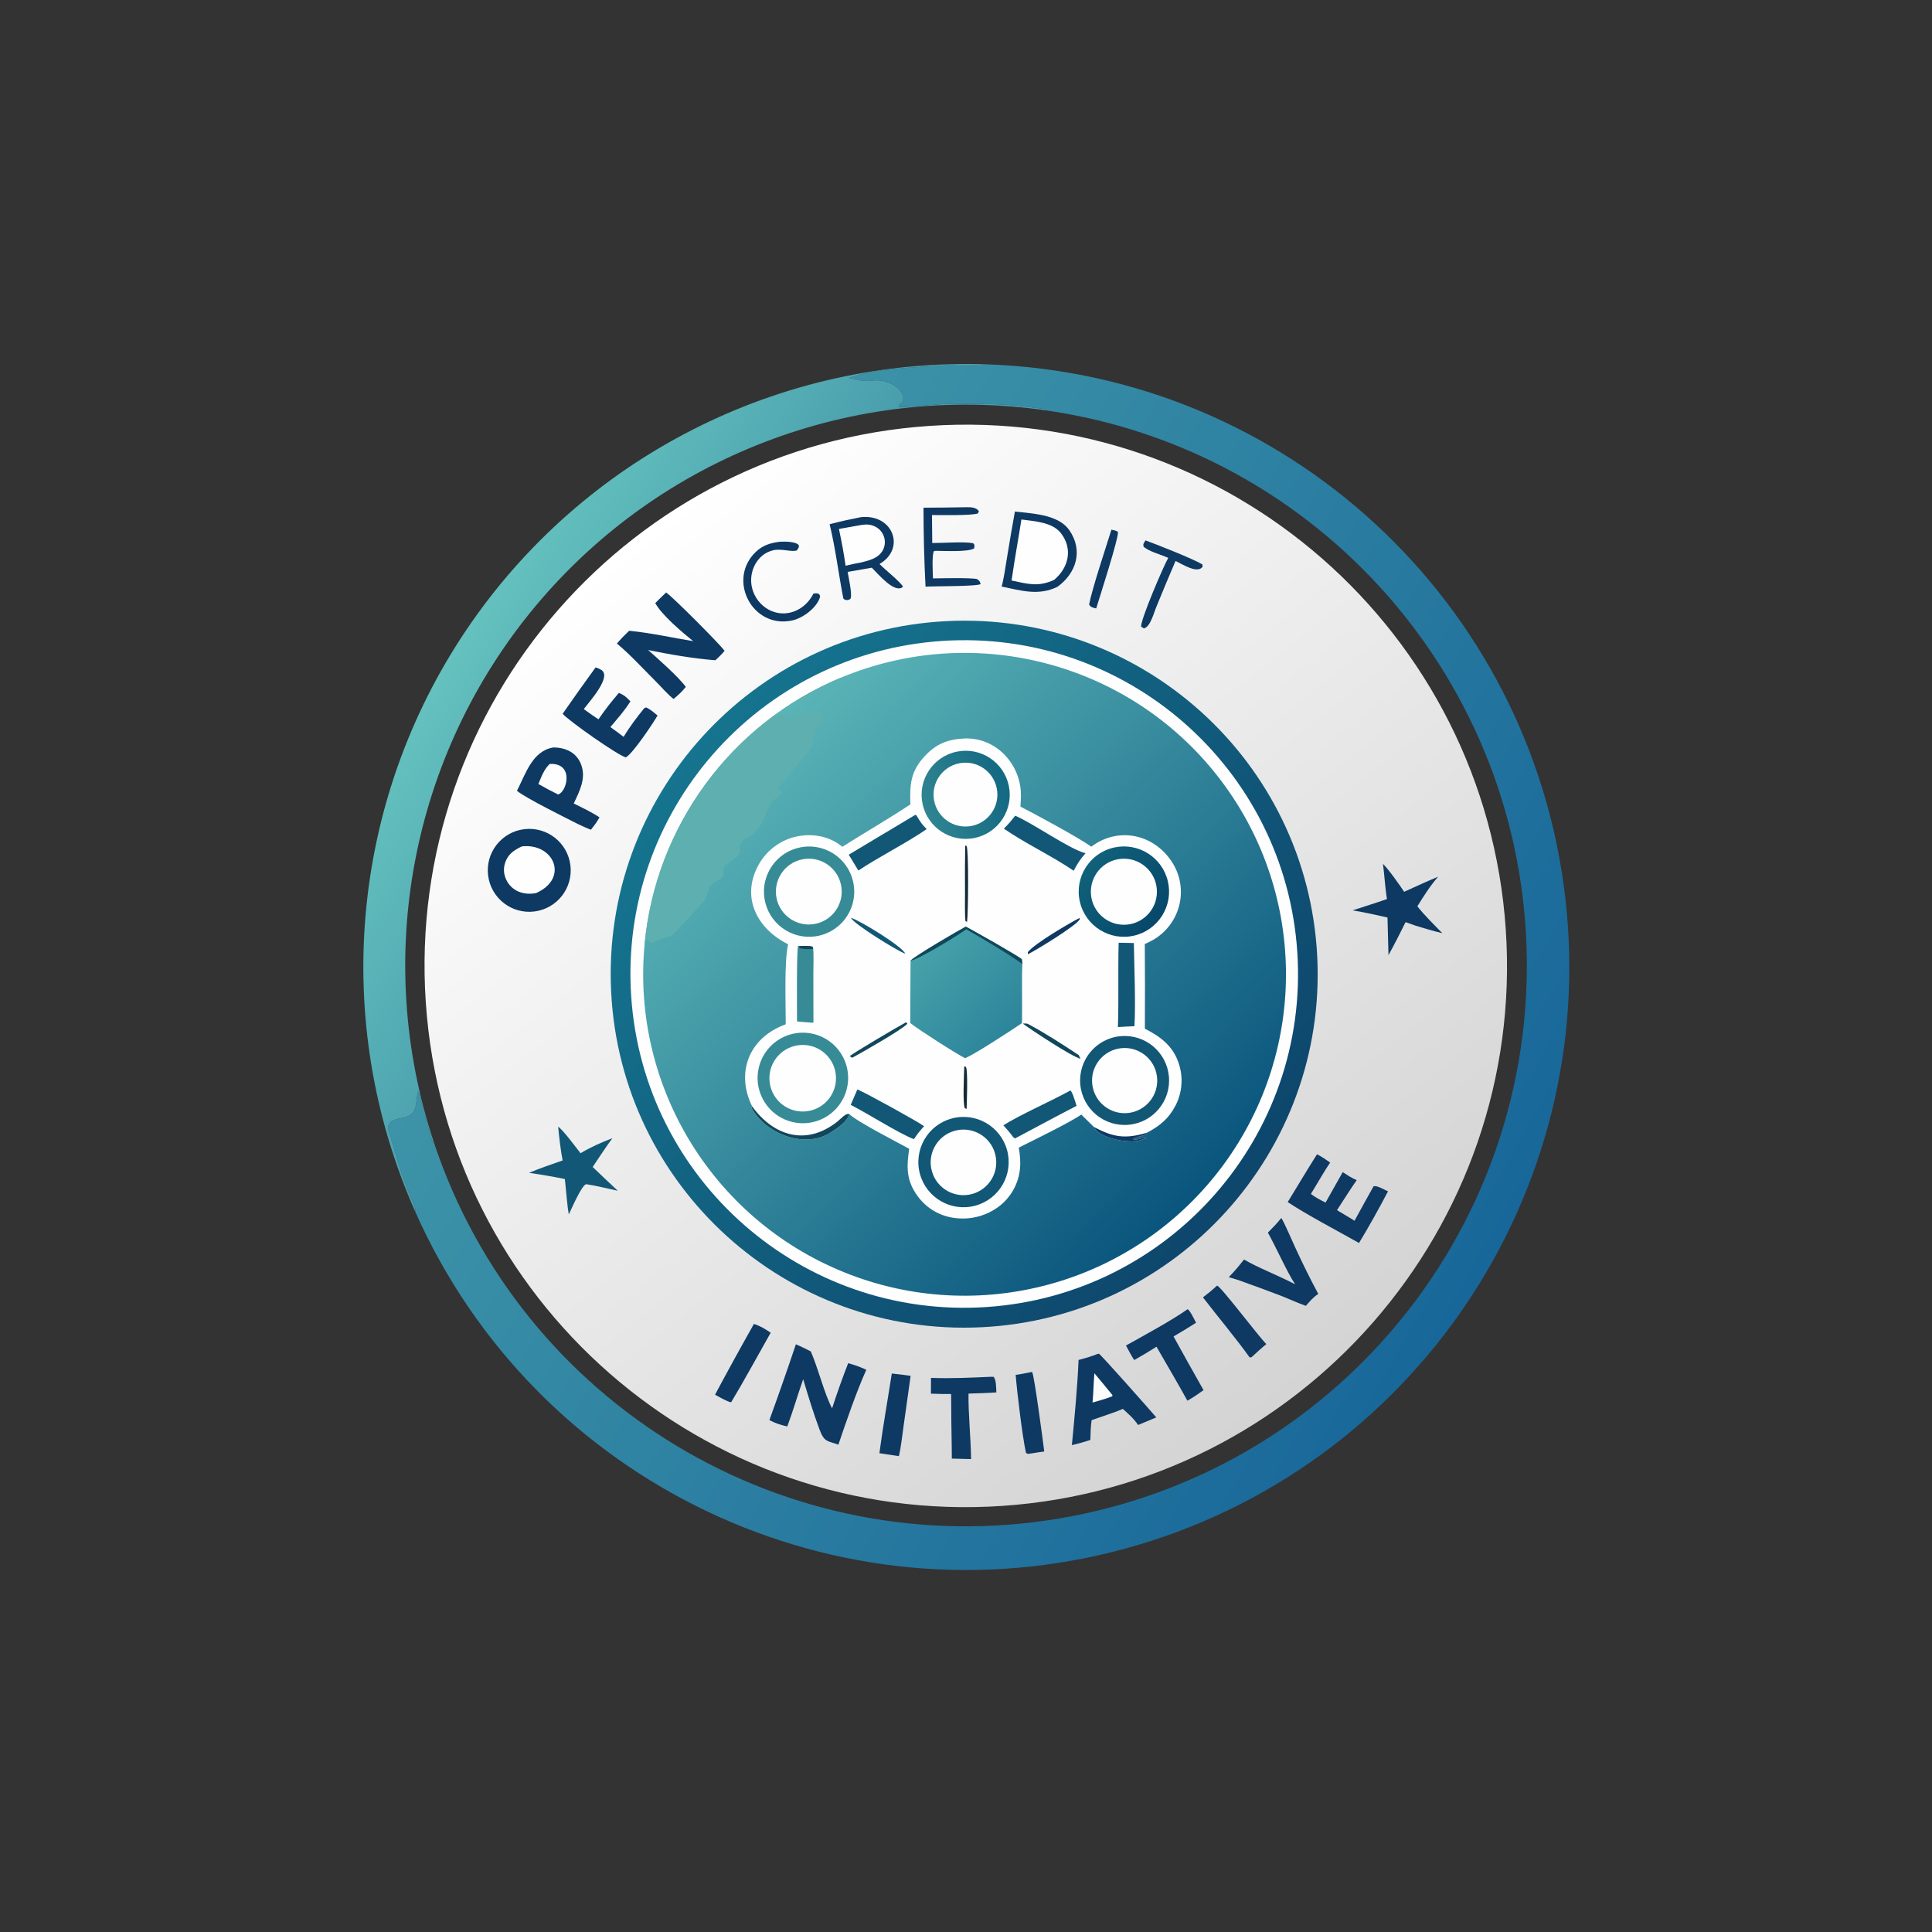 <svg version="1.1" xmlns="http://www.w3.org/2000/svg" style="display: block;" viewBox="0 0 2048 2048" width="1024" height="1024" preserveAspectRatio="none">
<rect x="0" y="0" width="2048" height="2048" fill="#333333" stroke="none"/>
<defs>
	<linearGradient id="Gradient1" gradientUnits="userSpaceOnUse" x1="1065.84" y1="828.428" x2="980.985" y2="855.953">
		<stop class="stop0" offset="0" stop-opacity="1" stop-color="rgb(20,105,131)"/>
		<stop class="stop1" offset="1" stop-opacity="1" stop-color="rgb(46,132,144)"/>
	</linearGradient>
	<linearGradient id="Gradient2" gradientUnits="userSpaceOnUse" x1="1226.35" y1="973.787" x2="1155.22" y2="915.506">
		<stop class="stop0" offset="0" stop-opacity="1" stop-color="rgb(7,72,107)"/>
		<stop class="stop1" offset="1" stop-opacity="1" stop-color="rgb(16,97,122)"/>
	</linearGradient>
	<linearGradient id="Gradient3" gradientUnits="userSpaceOnUse" x1="1066.76" y1="1095.94" x2="980.262" y2="1007.09">
		<stop class="stop0" offset="0" stop-opacity="1" stop-color="rgb(45,133,155)"/>
		<stop class="stop1" offset="1" stop-opacity="1" stop-color="rgb(69,161,169)"/>
	</linearGradient>
	<linearGradient id="Gradient4" gradientUnits="userSpaceOnUse" x1="1260.39" y1="1274.72" x2="786.377" y2="790.901">
		<stop class="stop0" offset="0" stop-opacity="1" stop-color="rgb(10,85,125)"/>
		<stop class="stop1" offset="1" stop-opacity="1" stop-color="rgb(90,181,183)"/>
	</linearGradient>
	<linearGradient id="Gradient5" gradientUnits="userSpaceOnUse" x1="1317.64" y1="1262.04" x2="725.385" y2="801.646">
		<stop class="stop0" offset="0" stop-opacity="1" stop-color="rgb(14,70,108)"/>
		<stop class="stop1" offset="1" stop-opacity="1" stop-color="rgb(21,116,143)"/>
	</linearGradient>
	<linearGradient id="Gradient6" gradientUnits="userSpaceOnUse" x1="1376.73" y1="1472.16" x2="669.141" y2="574.406">
		<stop class="stop0" offset="0" stop-opacity="1" stop-color="rgb(213,212,212)"/>
		<stop class="stop1" offset="1" stop-opacity="1" stop-color="rgb(255,255,255)"/>
	</linearGradient>
	<linearGradient id="Gradient7" gradientUnits="userSpaceOnUse" x1="712.278" y1="820.645" x2="488.219" y2="681.646">
		<stop class="stop0" offset="0" stop-opacity="1" stop-color="rgb(73,158,173)"/>
		<stop class="stop1" offset="1" stop-opacity="1" stop-color="rgb(100,193,190)"/>
	</linearGradient>
	<linearGradient id="Gradient8" gradientUnits="userSpaceOnUse" x1="1575.47" y1="1342.24" x2="635.405" y2="800.987">
		<stop class="stop0" offset="0" stop-opacity="1" stop-color="rgb(24,103,154)"/>
		<stop class="stop1" offset="1" stop-opacity="1" stop-color="rgb(61,148,168)"/>
	</linearGradient>
	<linearGradient id="Gradient9" gradientUnits="userSpaceOnUse" x1="1582.98" y1="1224.91" x2="465.575" y2="823.755">
		<stop class="stop0" offset="0" stop-opacity="1" stop-color="rgb(20,74,115)"/>
		<stop class="stop1" offset="1" stop-opacity="1" stop-color="rgb(47,100,135)"/>
	</linearGradient>
</defs>
<path transform="translate(0,0)" fill="url(#Gradient8)" d="M 1046.84 386.243 C 1362.53 397.365 1622.75 637.431 1659.23 951.203 C 1695.71 1264.97 1497.51 1558.34 1192.79 1641.59 C 888.071 1724.84 568.237 1573.02 440.105 1284.28 C 441.384 1281.37 437.351 1272.85 435.831 1269.53 C 424.938 1245.72 419.226 1220.75 411.143 1196.36 C 412.651 1185.93 420.389 1186.71 429.175 1184.41 C 445.32 1180.17 439.01 1165.02 444.077 1156.07 L 445.065 1156.25 C 443.537 1160.66 456.524 1204.25 458.678 1211 L 459.862 1210.79 C 552.187 1488.82 833.299 1658.14 1122.23 1609.76 C 1411.17 1561.37 1621.78 1309.7 1618.49 1016.76 C 1615.21 723.824 1399 476.95 1109.05 435.063 L 1109.36 434.088 C 1103.88 432.974 1096.88 432.345 1090.74 431.493 C 1061.76 427.472 1032.04 428.134 1003.06 428.245 C 993.14 428.284 957.38 432.431 953.161 431.205 C 953.225 426.275 955.34 430.716 958.058 423.355 C 956.529 408.793 937.72 401.564 925.426 403.429 C 915.417 404.947 909.584 402.285 899.814 400.834 C 926.694 390.156 971.439 389.535 1000.62 387.4 C 1013.16 386.482 1035.14 389.607 1046.84 386.243 z"/>
<path transform="translate(0,0)" fill="url(#Gradient7)" d="M 440.105 1284.28 C 350.745 1082.92 371.378 849.736 494.707 667.194 C 618.035 484.652 826.675 378.486 1046.84 386.243 C 1035.14 389.607 1013.16 386.482 1000.62 387.4 C 971.439 389.535 926.694 390.156 899.814 400.834 C 909.584 402.285 915.417 404.947 925.426 403.429 C 937.72 401.564 956.529 408.793 958.058 423.355 C 955.34 430.716 953.225 426.275 953.161 431.205 C 957.38 432.431 993.14 428.284 1003.06 428.245 C 1032.04 428.134 1061.76 427.472 1090.74 431.493 C 1096.88 432.345 1103.88 432.974 1109.36 434.088 L 1109.05 435.063 C 905.085 405.599 700.411 483.868 568.152 641.907 C 435.893 799.946 394.916 1015.21 459.862 1210.79 L 458.678 1211 C 456.524 1204.25 443.537 1160.66 445.065 1156.25 L 444.077 1156.07 C 439.01 1165.02 445.32 1180.17 429.175 1184.41 C 420.389 1186.71 412.651 1185.93 411.143 1196.36 C 419.226 1220.75 424.938 1245.72 435.831 1269.53 C 437.351 1272.85 441.384 1281.37 440.105 1284.28 z"/>
<path transform="translate(0,0)" fill="url(#Gradient6)" d="M 985.486 451.46 C 1301.53 430.322 1574.91 669.312 1596.19 985.349 C 1617.48 1301.38 1378.62 1574.87 1062.59 1596.31 C 746.356 1617.75 472.648 1378.7 451.349 1062.45 C 430.05 746.209 669.232 472.612 985.486 451.46 z"/>
<path transform="translate(0,0)" fill="url(#Gradient5)" d="M 1003.04 658.446 C 1209.85 647.926 1385.99 807.154 1396.32 1013.97 C 1406.65 1220.79 1247.26 1396.78 1040.43 1406.93 C 833.871 1417.06 658.158 1257.92 647.84 1051.36 C 637.522 844.809 796.5 668.952 1003.04 658.446 z"/>
<path transform="translate(0,0)" fill="rgb(254,254,254)" d="M 998.66 679.427 C 1193.68 666.468 1362.26 814.08 1375.18 1009.1 C 1388.09 1204.12 1240.43 1372.67 1045.41 1385.53 C 850.455 1398.39 681.976 1250.8 669.069 1055.85 C 656.161 860.898 803.711 692.383 998.66 679.427 z"/>
<path transform="translate(0,0)" fill="url(#Gradient4)" d="M 891.598 718.262 C 1032.93 659.447 1196.13 702.112 1290.59 822.568 C 1385.05 943.024 1387.58 1111.69 1296.76 1234.92 C 1205.95 1358.15 1044.1 1405.68 901.072 1351.12 C 758.048 1296.57 668.971 1153.32 683.301 1000.91 C 695.101 875.417 775.225 766.692 891.598 718.262 z"/>
<path transform="translate(0,0)" fill="rgb(93,176,175)" d="M 683.301 1000.91 C 695.101 875.417 775.225 766.692 891.598 718.262 C 889.172 722.316 879.902 725.061 875.197 727.44 C 865.844 732.167 825.231 752.06 821.84 759.095 C 826.298 759.126 827.754 756.423 829.654 757.647 C 846.676 768.611 842.733 747.045 861.906 757.174 C 864.672 756.42 867.456 755.732 870.255 755.111 C 871.303 757.465 872.792 760.105 871.853 762.488 C 870.318 766.384 865.825 770.237 864.357 773.637 C 862.601 777.704 862.714 787.893 860.576 791.553 C 853.928 802.938 830.011 826.94 824.546 836.689 C 826.868 837.993 826.211 837.52 829.227 837.673 C 828.95 843.611 819.622 846.899 817.154 851.135 C 811.82 860.291 809.832 871.527 802.564 879.698 C 794.37 890.25 791.659 884.996 785.706 893.144 C 783.291 896.45 784.668 903.505 783.161 905.697 C 778.859 911.953 771.028 913.795 766.615 920.05 C 769.049 933.036 761.912 931.29 753.229 938.272 C 752.186 939.11 748.372 952.603 746.751 954.59 C 736.489 966.122 722.369 982.118 711.326 992.386 C 702.76 993.992 699.364 995.853 691.591 999.462 C 689.858 1000.27 686.478 995.865 685.559 994.636 C 683.869 997.763 684.97 997.692 683.301 1000.91 z"/>
<path transform="translate(0,0)" fill="rgb(254,254,254)" d="M 965.017 852.663 C 964.407 831.55 965.071 817.715 980.549 801.249 C 992.251 788.8 1004.02 783.88 1021.27 782.881 C 1054.92 780.932 1081.37 808.889 1082.24 841.477 C 1082.36 845.726 1081.97 850.633 1081.71 855.026 C 1096.88 862.81 1143.61 887.962 1156.81 897.507 C 1184.18 876.929 1220.13 883.31 1240.12 910.549 C 1249.53 923.112 1253.49 938.931 1251.11 954.443 C 1248.61 970.408 1239.65 984.642 1226.34 993.803 C 1222.66 996.367 1217.62 998.955 1213.52 1000.73 C 1213.76 1030.63 1213.79 1060.53 1213.61 1090.43 C 1230.29 1098.97 1243.57 1108.78 1249.64 1127.59 C 1254.44 1142.19 1253.2 1158.11 1246.19 1171.78 C 1238.97 1185.78 1229.43 1193.56 1215.8 1200.73 C 1214.26 1204.67 1205.75 1203.84 1201.01 1207.67 C 1208.14 1208.72 1208.88 1205.57 1214.81 1206.15 L 1214.47 1206.92 C 1212.05 1207.41 1209.87 1208.38 1207.61 1209 C 1195.66 1212.29 1164.88 1206.46 1159.47 1194.54 C 1159.48 1194.57 1147.61 1182.96 1146.24 1181.51 C 1134.91 1189.49 1093.79 1209.63 1079.95 1216.49 C 1081.25 1224.49 1082.03 1231.39 1081.15 1239.5 C 1079.51 1254.74 1071.82 1268.68 1059.81 1278.2 C 1046.35 1288.69 1029.25 1293.36 1012.32 1291.15 C 996.711 1289.33 982.545 1281.15 973.168 1268.53 C 960.511 1251.7 960.892 1237.04 963.778 1217.78 C 951.602 1211.04 908.407 1188.96 900.49 1181.14 C 897.349 1189.67 887.981 1195.72 880.631 1200.46 C 853.353 1218.07 812.177 1202.42 796.712 1174.55 L 797.402 1172.95 C 780.604 1139.3 792.185 1103.87 827.003 1088.21 C 828.953 1087.34 830.923 1086.51 832.913 1085.74 C 832.947 1065.12 831.17 1018.7 835.475 1000.99 C 803.473 985.144 785.43 952.682 803.266 918.365 C 810.646 904.031 823.39 893.193 838.723 888.211 C 853.245 883.651 870.476 884.35 883.978 891.648 C 887.153 893.341 890.152 895.346 892.929 897.635 C 916.036 882.933 942.899 867.462 965.017 852.663 z"/>
<path transform="translate(0,0)" fill="rgb(17,71,91)" d="M 900.49 1181.14 C 897.349 1189.67 887.981 1195.72 880.631 1200.46 C 853.353 1218.07 812.177 1202.42 796.712 1174.55 L 797.402 1172.95 C 820.526 1204.66 855.072 1214.88 887.809 1188.81 C 891.253 1186.06 896.683 1179.43 900.49 1181.14 z"/>
<path transform="translate(0,0)" fill="rgb(13,57,99)" d="M 1159.47 1194.54 C 1180.15 1205.69 1192.96 1207.55 1215.8 1200.73 C 1214.26 1204.67 1205.75 1203.84 1201.01 1207.67 C 1208.14 1208.72 1208.88 1205.57 1214.81 1206.15 L 1214.47 1206.92 C 1212.05 1207.41 1209.87 1208.38 1207.61 1209 C 1195.66 1212.29 1164.88 1206.46 1159.47 1194.54 z"/>
<path transform="translate(0,0)" fill="url(#Gradient3)" d="M 965.196 1018.38 C 968.965 1013.77 1015.55 986.643 1023.78 982.244 C 1030.66 985.864 1080.83 1014.1 1083.19 1016.91 L 1083.72 1021.92 C 1082.9 1042.14 1083.82 1063.88 1083.33 1084.56 C 1071.23 1092.78 1034.48 1116.73 1023.15 1121.75 C 1013.71 1117.18 973.381 1091.2 964.888 1084.47 L 965.196 1018.38 z"/>
<path transform="translate(0,0)" fill="rgb(17,71,91)" d="M 965.196 1018.38 C 968.965 1013.77 1015.55 986.643 1023.78 982.244 C 1030.66 985.864 1080.83 1014.1 1083.19 1016.91 L 1083.72 1021.92 C 1069.43 1011.22 1040.09 994.208 1024.24 985.047 C 1016.91 990.688 974.07 1016.95 965.196 1018.38 z"/>
<path transform="translate(0,0)" fill="rgb(55,139,150)" d="M 843.875 1095.23 C 869.841 1091.28 894.155 1108.94 898.438 1134.85 C 902.721 1160.76 885.384 1185.31 859.53 1189.93 C 842.502 1192.97 825.154 1186.62 814.119 1173.3 C 803.085 1159.98 800.072 1141.75 806.232 1125.59 C 812.393 1109.42 826.774 1097.82 843.875 1095.23 z"/>
<path transform="translate(0,0)" fill="rgb(254,254,254)" d="M 846.122 1108.01 C 865.448 1105.36 883.254 1118.9 885.878 1138.22 C 888.501 1157.55 874.947 1175.34 855.615 1177.95 C 836.314 1180.55 818.557 1167.02 815.937 1147.72 C 813.318 1128.42 826.827 1110.65 846.122 1108.01 z"/>
<path transform="translate(0,0)" fill="url(#Gradient2)" d="M 1180.96 898.409 C 1206.63 892.695 1232.11 908.755 1238.02 934.381 C 1243.94 960.008 1228.08 985.609 1202.5 991.726 C 1176.63 997.912 1150.68 981.836 1144.7 955.923 C 1138.72 930.009 1155 904.186 1180.96 898.409 z"/>
<path transform="translate(0,0)" fill="rgb(254,254,254)" d="M 1188.77 910.353 C 1207.95 908.921 1224.7 923.231 1226.27 942.403 C 1227.85 961.575 1213.66 978.429 1194.5 980.15 C 1175.14 981.889 1158.07 967.52 1156.47 948.143 C 1154.88 928.766 1169.38 911.801 1188.77 910.353 z"/>
<path transform="translate(0,0)" fill="rgb(18,87,118)" d="M 1013.44 1184.64 C 1039.47 1180.27 1064.12 1197.79 1068.56 1223.81 C 1072.99 1249.83 1055.52 1274.53 1029.51 1279.02 C 1003.42 1283.53 978.62 1265.99 974.175 1239.88 C 969.73 1213.78 987.324 1189.02 1013.44 1184.64 z"/>
<path transform="translate(0,0)" fill="rgb(254,254,254)" d="M 1011.96 1198.69 C 1030.49 1193.52 1049.7 1204.38 1054.81 1222.92 C 1059.93 1241.46 1049.01 1260.64 1030.45 1265.7 C 1011.97 1270.73 992.902 1259.87 987.808 1241.41 C 982.714 1222.95 993.515 1203.84 1011.96 1198.69 z"/>
<path transform="translate(0,0)" fill="rgb(55,139,150)" d="M 849.117 898.098 C 866.135 895.006 883.498 901.337 894.531 914.659 C 905.563 927.981 908.549 946.22 902.338 962.364 C 896.128 978.509 881.69 990.045 864.573 992.539 C 838.743 996.303 814.661 978.673 810.445 952.913 C 806.229 927.152 823.434 902.765 849.117 898.098 z"/>
<path transform="translate(0,0)" fill="rgb(254,254,254)" d="M 850.042 911.031 C 868.904 906.981 887.472 919.012 891.483 937.883 C 895.494 956.754 883.424 975.297 864.544 979.268 C 845.721 983.227 827.245 971.201 823.246 952.385 C 819.247 933.57 831.235 915.069 850.042 911.031 z"/>
<path transform="translate(0,0)" fill="rgb(18,87,118)" d="M 1188.14 1098.35 C 1214.01 1096.16 1236.79 1115.29 1239.1 1141.15 C 1241.41 1167.01 1222.38 1189.88 1196.53 1192.3 C 1170.52 1194.74 1147.48 1175.56 1145.15 1149.54 C 1142.83 1123.52 1162.11 1100.56 1188.14 1098.35 z"/>
<path transform="translate(0,0)" fill="rgb(254,254,254)" d="M 1188.3 1111.14 C 1207.15 1109.02 1224.19 1122.5 1226.46 1141.33 C 1228.73 1160.16 1215.39 1177.31 1196.58 1179.73 C 1177.54 1182.19 1160.16 1168.66 1157.86 1149.61 C 1155.56 1130.55 1169.23 1113.28 1188.3 1111.14 z"/>
<path transform="translate(0,0)" fill="url(#Gradient1)" d="M 1014.37 796.766 C 1039.57 791.657 1064.15 807.866 1069.39 833.033 C 1074.62 858.201 1058.53 882.867 1033.39 888.224 C 1008.07 893.62 983.196 877.395 977.926 852.051 C 972.656 826.707 989.003 801.911 1014.37 796.766 z"/>
<path transform="translate(0,0)" fill="rgb(254,254,254)" d="M 1020.35 808.611 C 1038.96 806.91 1055.42 820.616 1057.13 839.226 C 1058.83 857.835 1045.12 874.301 1026.51 876.004 C 1007.9 877.706 991.435 863.999 989.733 845.389 C 988.031 826.778 1001.74 810.312 1020.35 808.611 z"/>
<path transform="translate(0,0)" fill="rgb(18,87,118)" d="M 1076.16 864.684 C 1095.9 873.218 1134.25 900.527 1150.71 904.441 C 1144.4 911.739 1142.67 914.669 1138.15 923.014 C 1113.98 906.65 1086.08 893.713 1064.12 878.341 C 1069.22 873.515 1071.8 870.177 1076.16 864.684 z"/>
<path transform="translate(0,0)" fill="rgb(18,87,118)" d="M 970.254 863.776 L 971.263 864.073 L 973.018 866.905 C 976.72 873.002 977.527 873.832 982.31 878.88 C 960.889 893.669 933.003 907.49 910.467 922.44 L 909.766 922.585 C 908.948 921.545 901.996 909.455 899.668 906.037 L 970.254 863.776 z"/>
<path transform="translate(0,0)" fill="rgb(18,87,118)" d="M 1185.8 999.335 L 1201.94 999.643 C 1202.33 1025.12 1203.98 1063 1202.56 1087.83 C 1196.76 1087.96 1190.82 1088.4 1185.02 1088.74 C 1186.04 1059.47 1185.03 1029.1 1185.8 999.335 z"/>
<path transform="translate(0,0)" fill="rgb(18,87,118)" d="M 908.863 1154.83 C 918.615 1158.96 972.306 1188.52 979.576 1193.84 C 975.07 1198.82 973.342 1200.8 969.587 1206.47 L 968.643 1207.55 C 952.187 1201.08 919.818 1180.37 901.786 1171.18 L 908.863 1154.83 z"/>
<path transform="translate(0,0)" fill="rgb(55,139,150)" d="M 844.892 1082.78 C 844.907 1074.54 844.214 1005.12 846.125 1002.52 L 847.653 1002.84 C 852.083 1002.75 857.358 1002.22 861.397 1003.61 L 862.024 1005.93 C 862.704 1011.15 862.193 1026.78 862.176 1032.95 L 862.286 1084.13 C 856.74 1083.95 850.477 1083.26 844.892 1082.78 z"/>
<path transform="translate(0,0)" fill="rgb(17,71,91)" d="M 847.653 1002.84 C 852.083 1002.75 857.358 1002.22 861.397 1003.61 L 862.024 1005.93 C 857.926 1006.06 849.795 1006.74 846.572 1004.39 L 847.653 1002.84 z"/>
<path transform="translate(0,0)" fill="rgb(18,87,118)" d="M 1134.71 1155.93 C 1136.96 1157.71 1140.07 1168.78 1141.21 1172.27 C 1119 1183.67 1097.94 1195.12 1075.96 1206.78 L 1074.21 1205.65 C 1070.69 1200.72 1067.64 1197.4 1063.6 1192.9 C 1080.18 1182.2 1114.71 1167.03 1134.71 1155.93 z"/>
<path transform="translate(0,0)" fill="rgb(13,57,99)" d="M 1144.45 973.07 L 1144.6 974.325 C 1142.06 980.624 1097.7 1007.63 1089.55 1011.58 L 1089.54 1009.35 C 1095.93 1000.66 1134.12 978.197 1144.45 973.07 z"/>
<path transform="translate(0,0)" fill="rgb(17,71,91)" d="M 1084.17 1085 C 1084.61 1084.98 1088.4 1084.75 1089.44 1085.3 C 1107.55 1094.88 1126.37 1107.12 1143.55 1118.47 C 1144.31 1120.1 1144.91 1121.38 1145.35 1122.3 C 1136.99 1120.69 1092.34 1091.21 1084.17 1085 z"/>
<path transform="translate(0,0)" fill="rgb(18,87,118)" d="M 902.125 973.015 C 910.531 975.109 956.733 1003.29 959.585 1010.94 C 951.713 1008.42 904.202 978.945 902.125 973.015 z"/>
<path transform="translate(0,0)" fill="rgb(17,71,91)" d="M 960.087 1083.84 L 961.175 1084.09 L 961.764 1085.29 C 956.309 1091.43 912.478 1116.4 903.436 1121.23 C 901.962 1120.68 902.248 1120.66 900.981 1119.55 C 901.662 1117.77 953.861 1087.14 960.087 1083.84 z"/>
<path transform="translate(0,0)" fill="rgb(18,43,59)" d="M 1023.15 896.246 L 1024.62 896.841 C 1026.94 900.473 1026.38 968.216 1025.13 977.2 C 1024.56 976.935 1023.99 976.669 1023.42 976.403 C 1022.61 968.855 1022.98 955.123 1022.96 947.196 C 1022.82 930.213 1022.88 913.228 1023.15 896.246 z"/>
<path transform="translate(0,0)" fill="rgb(18,43,59)" d="M 1022.18 1130.26 L 1023.94 1131.03 C 1026.15 1134.82 1024.91 1168.99 1024.62 1175.56 L 1022.77 1174.68 C 1020.34 1170.52 1021.95 1137.41 1022.18 1130.26 z"/>
<path transform="translate(0,0)" fill="rgb(13,57,99)" d="M 556.082 878.923 C 580.085 876.203 601.784 893.365 604.668 917.349 C 607.552 941.333 590.539 963.149 566.575 966.196 C 542.379 969.272 520.305 952.058 517.394 927.842 C 514.482 903.626 531.846 881.67 556.082 878.923 z"/>
<path transform="translate(0,0)" fill="rgb(254,254,254)" d="M 553.314 897.197 C 586.979 893.479 603.644 930.876 568.35 946.677 C 555.516 949.19 542.754 945.029 536.72 932.723 C 533.871 927 533.437 920.374 535.514 914.328 C 538.635 905.252 545.097 900.99 553.314 897.197 z"/>
<path transform="translate(0,0)" fill="rgb(13,57,99)" d="M 1075.84 542.24 C 1077.53 542.406 1079.21 542.583 1080.9 542.771 C 1098.27 544.662 1122.73 546.5 1133.47 561.944 C 1148.5 583.544 1140.94 607.637 1120.89 622.073 C 1100.77 631.694 1083.37 626.239 1061.79 621.775 C 1063.98 614.091 1065.73 601.53 1067.09 593.361 C 1069.85 576.295 1072.76 559.253 1075.84 542.24 z"/>
<path transform="translate(0,0)" fill="rgb(254,254,254)" d="M 1082.74 550.684 C 1096.78 552.587 1115.65 553.461 1124.77 565.381 C 1137.58 582.112 1132.62 601.878 1117.48 614.648 C 1100.63 622.439 1089.86 619.034 1072.29 615.384 C 1075.45 593.412 1079.31 572.522 1082.74 550.684 z"/>
<path transform="translate(0,0)" fill="rgb(13,57,99)" d="M 843.671 1425.03 C 848.91 1427.18 854.367 1430.03 859.482 1432.55 C 866.842 1449.13 874.168 1478.47 882.062 1492.89 C 887.274 1476.75 892.965 1460.77 899.128 1444.97 C 907.439 1447.49 910.316 1448.37 918.328 1452.02 C 907.743 1475.56 897.044 1506.82 888.719 1531.4 C 877.121 1527.22 873.847 1528.96 868.846 1515.62 C 862.23 1497.98 856.814 1480.09 851.417 1462.05 C 845.518 1478.66 840.785 1495.42 834.55 1512.1 C 827.32 1510.44 822.13 1508.83 815.582 1505.36 C 825.276 1478.7 834.639 1451.92 843.671 1425.03 z"/>
<path transform="translate(0,0)" fill="rgb(13,57,99)" d="M 706.098 628.057 C 713.023 632.576 761.912 681.731 768.123 689.858 C 764.733 693.972 762.22 696.257 758.381 699.877 C 735.062 698.161 709.919 693.668 687.038 689.059 C 697.581 698.34 719.556 717.818 727.014 728.165 C 722.112 733.991 719.846 735.978 714.047 740.959 C 707.983 736.408 699.872 726.929 694.323 721.443 C 681.343 708.607 667.971 693.717 653.942 682.19 C 658.561 676.795 661.764 673.56 666.921 668.644 C 691.464 671.075 711.033 675.831 734.8 679.624 C 723.172 670.25 701.572 652.127 694.612 639.306 C 698.376 635.49 702.205 631.74 706.098 628.057 z"/>
<path transform="translate(0,0)" fill="rgb(13,57,99)" d="M 1164.13 1435.01 C 1164.4 1435.02 1164.67 1434.98 1164.93 1435.03 C 1166.55 1435.34 1219.72 1495.45 1225.73 1502.51 L 1206.45 1510.55 C 1201.51 1503.38 1196.68 1499.29 1190.3 1493.51 L 1181.37 1497.02 C 1173.26 1499.75 1165.19 1502.55 1157.14 1505.43 C 1156.12 1513 1156.02 1518.71 1155.84 1526.38 C 1148.93 1528.69 1143.33 1530.16 1136.24 1531.92 C 1138.98 1503.2 1142.15 1470.28 1143.32 1441.61 C 1151.41 1439.47 1156.37 1438.04 1164.13 1435.01 z"/>
<path transform="translate(0,0)" fill="rgb(254,254,254)" d="M 1160.12 1455.71 C 1166.55 1463.3 1172.92 1471.22 1179.29 1478.9 L 1178.99 1480.09 L 1175.55 1481.4 C 1170.99 1483.18 1163.07 1485.31 1158.12 1486.77 C 1159.12 1476.88 1159.16 1466.1 1160.12 1455.71 z"/>
<path transform="translate(0,0)" fill="rgb(13,57,99)" d="M 586.63 792.329 C 599.924 792.432 611.44 797.787 616.2 810.935 C 621.409 825.325 614.2 838.989 608.163 851.742 C 616.937 855.994 627.504 861.12 635.498 866.434 C 632.408 871.891 630.243 874.61 626.419 879.558 C 622.058 877.949 617.755 875.879 613.514 873.948 C 600.646 867.472 557.304 845.984 548.006 838.315 C 557.369 819.882 564.415 795.93 586.63 792.329 z"/>
<path transform="translate(0,0)" fill="rgb(254,254,254)" d="M 582.702 809.819 C 608.741 808.353 601.326 839.349 591.589 842.16 C 584.023 838.472 578.017 835.245 570.711 831.048 C 573.968 823.294 576.579 815.63 582.702 809.819 z"/>
<path transform="translate(0,0)" fill="rgb(13,57,99)" d="M 912.31 548.254 C 946.693 544.338 960.449 581.59 932.33 597.844 C 937.785 603.673 955.462 617.468 957.169 622.079 C 948.445 629.802 930.814 608.284 924.121 601.77 C 924.273 601.815 900.52 605.931 898.533 606.232 C 899.505 612.113 903.833 631.176 901.409 634.949 C 898.557 636.357 898.773 636.282 895.615 635.796 C 895.068 635.33 894.521 634.865 893.974 634.4 C 889.14 609.824 885.365 579.531 879.442 555.707 C 890.901 552.654 900.711 550.58 912.31 548.254 z"/>
<path transform="translate(0,0)" fill="rgb(254,254,254)" d="M 913.956 556.34 C 919.023 555.708 922.869 555.885 927.595 558.149 C 937.252 562.775 941.024 575.017 935.273 584.225 C 930.208 592.336 920.608 594.189 911.886 596.451 C 907.055 597.191 901.206 598.628 896.347 599.683 C 894.421 585.808 892.196 574.444 889.308 560.71 L 913.956 556.34 z"/>
<path transform="translate(0,0)" fill="rgb(13,57,99)" d="M 1396.09 1223.59 C 1401.81 1226.55 1404.78 1228.67 1410.03 1232.35 C 1404.55 1240.14 1395.08 1256.82 1389.58 1265.65 C 1395.59 1270 1398.49 1271.43 1405.16 1274.77 L 1423.34 1242.48 C 1428.76 1246.02 1432.21 1248.45 1438.18 1251 C 1431.28 1260.75 1423.93 1272.68 1417.25 1282.83 C 1423.56 1286.71 1429.48 1289.94 1435.85 1294.06 C 1442.49 1281.85 1449.22 1269.68 1456.02 1257.55 C 1459.47 1256.34 1467.5 1261.1 1471.32 1262.92 C 1461.63 1281.46 1451.4 1299.71 1440.62 1317.63 C 1419.34 1305.58 1384.02 1287.04 1365.03 1274.24 C 1375.56 1257.12 1385.24 1240.68 1396.09 1223.59 z"/>
<path transform="translate(0,0)" fill="rgb(13,57,99)" d="M 631.346 707.501 C 633.443 708.09 635.45 708.963 637.31 710.095 C 649.126 717.132 624.506 744.002 618.853 751.663 C 624.137 755.583 628.911 758.877 634.395 762.517 C 641.851 751.657 647.656 744.303 656.088 734.456 C 662.318 737.28 663.485 738.637 668.277 743.426 C 662.599 752.745 654.156 762.261 647.028 770.7 C 651.664 773.939 656.477 777.674 661.034 781.09 C 667.694 770.074 674.995 760.532 683.032 750.582 L 684.946 749.925 C 689.492 751.971 693.109 755.267 697.04 758.406 C 692.655 766.245 670.507 799.244 663.447 802.828 C 655.638 801.258 602.801 764.08 596.429 756.648 C 607.873 740.128 619.512 723.744 631.346 707.501 z"/>
<path transform="translate(0,0)" fill="rgb(13,57,99)" d="M 1358.27 1291.09 C 1361.94 1297.04 1369.29 1314.4 1372.8 1321.98 C 1380.49 1338.78 1388.7 1355.34 1397.43 1371.62 C 1391.69 1375.44 1388.84 1379.09 1384.26 1384.23 C 1376.67 1381.63 1366.64 1377.01 1358.83 1373.94 C 1344.02 1368.3 1329.17 1362.81 1314.25 1357.47 C 1311.07 1356.27 1305.93 1354.88 1302.53 1353.83 C 1308.95 1347.38 1313 1342.31 1318.72 1335.14 C 1333.37 1343.84 1356.12 1352.45 1372.89 1361.45 C 1364.16 1348.15 1352.76 1322.25 1344 1306.63 C 1349.61 1301.02 1353.28 1297.21 1358.27 1291.09 z"/>
<path transform="translate(0,0)" fill="rgb(13,57,99)" d="M 1258.96 1387.78 C 1261.73 1389.47 1266.13 1398.86 1267.84 1402.16 C 1260.01 1407.2 1252.06 1412.05 1243.99 1416.7 C 1254.48 1435.74 1265.09 1454.71 1275.82 1473.61 C 1269.78 1477.87 1265.13 1481.21 1258.68 1484.78 C 1254.25 1476.66 1249.46 1468.45 1244.89 1460.38 L 1225.94 1427.57 C 1218.2 1432.53 1210.31 1437.25 1202.29 1441.72 C 1199 1436.63 1196.42 1431.63 1193.58 1426.3 C 1211.95 1416.05 1242.41 1399.56 1258.96 1387.78 z"/>
<path transform="translate(0,0)" fill="rgb(13,57,99)" d="M 1466 915.796 C 1471.36 920.579 1484.35 939.103 1488.46 945.332 C 1500.32 939.97 1512.46 934.296 1524.46 929.375 C 1515.79 939.353 1509.39 949.603 1502.45 960.729 C 1509.73 969.993 1520.57 980.703 1528.96 989.206 C 1519.39 987.054 1509.62 983.949 1500.19 981.137 L 1489.98 977.49 C 1484.01 989.484 1478.33 1000.78 1471.85 1012.5 L 1470.8 972.599 C 1458.09 969.711 1446.66 967.133 1433.8 965.021 C 1446.29 960.886 1457.64 957.495 1470.26 953.005 C 1468.44 942.946 1467.55 927.035 1466 915.796 z"/>
<path transform="translate(0,0)" fill="rgb(18,87,118)" d="M 591.678 1194.42 C 595.856 1196.47 611.589 1217.58 615.385 1222.47 C 626.669 1215.73 636.912 1211.28 649.141 1206.54 C 642.143 1216.05 634.958 1227.17 628.266 1237.06 C 637.071 1245.54 645.949 1253.95 654.901 1262.27 C 646.536 1260.34 638.149 1258.5 629.743 1256.75 C 626.925 1256.22 624.1 1255.73 621.268 1255.28 C 616.193 1257.19 606.107 1280.79 602.971 1287.38 C 601.015 1276.68 600.096 1261.16 598.759 1249.82 C 586.178 1247.27 573.525 1245.08 560.817 1243.27 C 571.227 1238.73 585.443 1234.02 596.423 1230.11 C 594.662 1221.93 592.361 1202.88 591.678 1194.42 z"/>
<path transform="translate(0,0)" fill="rgb(13,57,99)" d="M 1050.65 1459.43 L 1053.37 1459.54 C 1056.18 1463.28 1055.89 1470.87 1056.19 1476.01 C 1046.51 1476.71 1036.39 1476.91 1026.66 1477.25 C 1026.34 1498.05 1029.1 1524.19 1029.38 1546.68 L 1008.98 1546.16 L 1008.9 1535.21 C 1008.51 1516.05 1008.3 1496.88 1008.25 1477.71 C 1000.93 1477.8 994.124 1477.59 986.807 1477.33 L 986.903 1460.6 C 1008.24 1461.43 1029.34 1460.39 1050.65 1459.43 z"/>
<path transform="translate(0,0)" fill="rgb(13,57,99)" d="M 978.953 538.176 C 993.947 538.197 1008.9 537.901 1023.89 537.685 C 1028.76 537.615 1034.81 537.568 1037.67 541.909 L 1036.67 544.218 C 1030.58 546.68 996.78 545.966 987.935 545.973 C 987.969 555.859 988.065 565.744 988.223 575.628 C 1000.34 575.698 1020.67 573.927 1031.59 575.822 C 1033.64 578.419 1032.88 576.874 1032.74 581.171 C 1027.5 585.392 1000.01 583.937 991.75 583.89 L 989.997 584.196 C 987.662 588.361 988.855 607.221 988.975 613.135 C 996.751 613.051 1029.5 612.221 1035.84 613.868 C 1038.44 616.102 1038.49 615.857 1039.53 619.067 C 1036.96 621.735 989.653 621.271 981.106 621.882 C 979.67 594.003 978.952 566.092 978.953 538.176 z"/>
<path transform="translate(0,0)" fill="rgb(13,57,99)" d="M 945.347 1455.97 C 951.986 1456.57 958.686 1457.56 965.299 1458.45 L 957.75 1512.29 C 956.634 1520.18 954.774 1536.41 952.829 1543.57 L 932.208 1540.47 C 935.791 1513.05 941.07 1483.53 945.347 1455.97 z"/>
<path transform="translate(0,0)" fill="rgb(13,57,99)" d="M 1290.19 1362.74 C 1294.78 1364.43 1334.04 1416.54 1342.36 1424.8 C 1336.93 1429.24 1332.2 1433.61 1327.04 1438.37 C 1325.93 1439.11 1326.69 1438.76 1324.59 1438.82 C 1310.81 1419.43 1290.31 1394.99 1275.18 1375.25 C 1281.01 1370.8 1284.82 1367.7 1290.19 1362.74 z"/>
<path transform="translate(0,0)" fill="rgb(13,57,99)" d="M 799.174 1403.44 C 806.175 1405.64 810.999 1408.73 816.959 1412.75 C 803.323 1436.87 789.213 1462.85 775.029 1486.49 C 771.328 1486.12 761.651 1480.42 757.983 1478.42 C 771.424 1453.27 785.155 1428.28 799.174 1403.44 z"/>
<path transform="translate(0,0)" fill="rgb(13,57,99)" d="M 1093.74 1454.34 L 1094.18 1454.63 C 1096.39 1458.16 1105.79 1529.07 1106.95 1538.63 C 1101.41 1539.36 1095.69 1540.3 1090.14 1541.14 C 1088.34 1540.92 1089.23 1541.24 1087.55 1539.97 C 1083.81 1523.05 1078.12 1475.81 1076.65 1457.45 C 1081.66 1456.83 1088.61 1455.32 1093.74 1454.34 z"/>
<path transform="translate(0,0)" fill="rgb(13,57,99)" d="M 826.518 574.294 C 831.557 573.994 843.519 573.828 846.779 577.945 C 846.747 581.47 846.96 579.732 844.788 583.422 C 839.779 585.451 828.813 581.401 820.193 583.183 C 802.471 586.849 792.827 606.52 797.332 623.711 C 799.758 633.117 805.878 641.145 814.306 645.976 C 832.419 656.125 853.26 647.275 862.242 629.328 C 863.703 628.8 864.99 628.989 866.69 628.959 C 869.348 630.787 868.558 629.596 869.39 632.47 C 866.285 643.951 851.381 655.236 839.632 657.747 C 797.389 666.778 770.383 614.306 801.286 584.928 C 808.489 578.08 816.685 575.505 826.518 574.294 z"/>
<path transform="translate(0,0)" fill="rgb(13,57,99)" d="M 1214.24 572.831 C 1224.5 576.486 1267.03 593.254 1274.66 598.447 L 1274.78 600.786 C 1269.32 608.572 1253.37 598.064 1246.14 594.629 C 1239.41 610.27 1232.83 625.979 1226.41 641.752 C 1223.26 648.619 1219.85 664.292 1212.64 666.117 L 1209.72 664.311 C 1208.29 658.638 1233.63 599.42 1238.4 591.362 C 1230.05 587.609 1217.75 584.646 1212.19 579.422 C 1211.69 575.962 1212.12 576.685 1214.24 572.831 z"/>
<path transform="translate(0,0)" fill="rgb(13,57,99)" d="M 1178.16 561.503 C 1181.61 562.148 1181.72 562.052 1184.99 563.711 C 1186.65 568.163 1165.04 635.016 1162.02 644.958 C 1158.58 644.129 1156.21 643.882 1154.51 640.826 C 1157.64 624.104 1172.46 579.862 1178.16 561.503 z"/>
</svg>